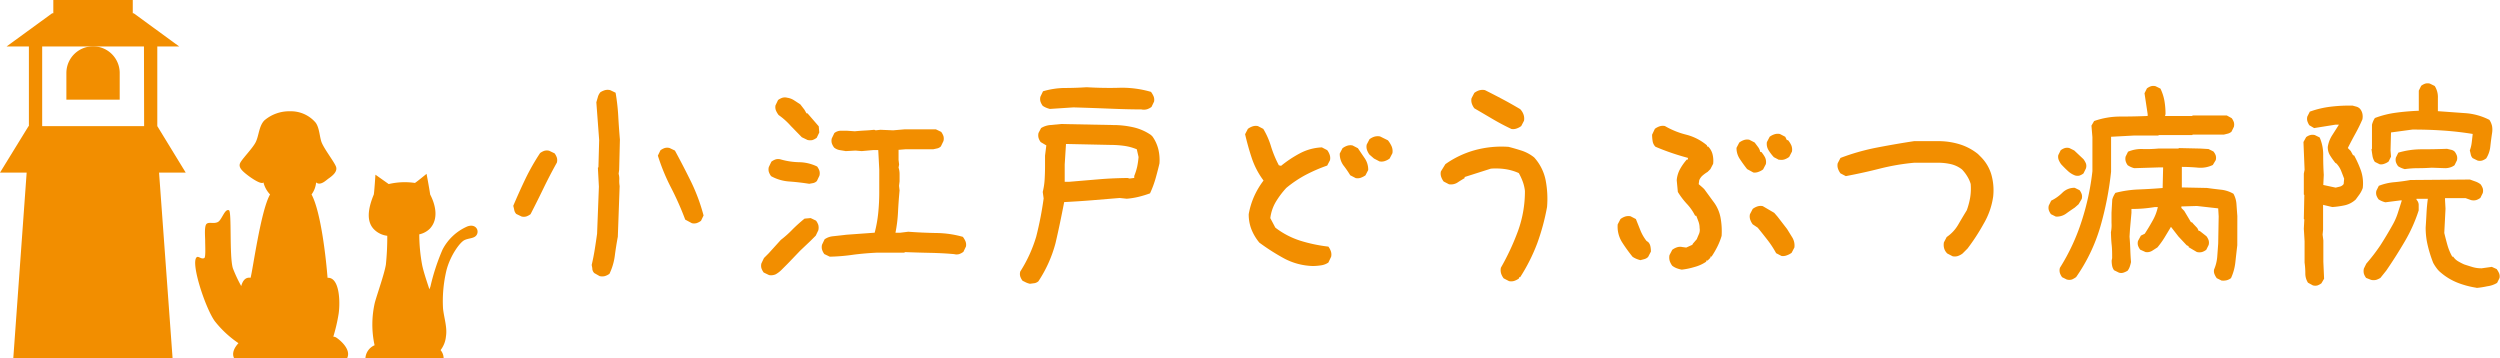 <svg xmlns="http://www.w3.org/2000/svg" viewBox="0 0 468.86 67.23"><defs><style>.cls-1{fill:#f28e00;}</style></defs><title>logo</title><g id="レイヤー_2" data-name="レイヤー 2"><g id="レイヤー_1-2" data-name="レイヤー 1"><path class="cls-1" d="M97.83,40.61l-1-.48a1.42,1.42,0,0,1-.38-.72c-.06-.29-.13-.56-.19-.81q1.05-2.49,2.25-5a41.66,41.66,0,0,1,2.78-4.89,2.87,2.87,0,0,1,.81-.43,1.73,1.73,0,0,1,.91,0l1,.48a2.86,2.86,0,0,1,.43.82,1.75,1.75,0,0,1,0,.91q-1.34,2.4-2.52,4.84t-2.42,4.84a2.84,2.84,0,0,1-.81.43A1.75,1.75,0,0,1,97.83,40.61Zm14.62,11.17-1-.57a1.29,1.29,0,0,1-.36-.72c0-.29-.09-.56-.12-.81q.34-1.44.58-2.95t.43-2.9l.34-8.82-.19-3.55.1-.1.14-5.08-.53-7.1.29-1a2.28,2.28,0,0,1,.48-.89,3.61,3.61,0,0,1,.84-.38,2,2,0,0,1,1,0l1,.48a37.93,37.93,0,0,1,.5,4.39q.12,2.18.31,4.39l-.14,5.66-.1.77a3.39,3.39,0,0,1,.12,1.1,5.85,5.85,0,0,0,.07,1.2l-.34,9.49q-.34,1.82-.57,3.6a11.09,11.09,0,0,1-1,3.36,2.77,2.77,0,0,1-.86.43A2,2,0,0,1,112.45,51.78Zm17.31-9.92-1.25-.67a55.62,55.62,0,0,0-2.66-6,37.27,37.27,0,0,1-2.47-6l.48-1a2.83,2.83,0,0,1,.81-.43,1.73,1.73,0,0,1,.91,0l1,.48q1.63,3,3.07,5.94a34.69,34.69,0,0,1,2.3,6.23l-.48,1a2.88,2.88,0,0,1-.81.43A1.75,1.75,0,0,1,129.76,41.86Z"/><path class="cls-1" d="M144.23,51.59l-1-.48a2.87,2.87,0,0,1-.43-.81,1.74,1.74,0,0,1,0-.91l.48-1,.86-.86,2.3-2.54a19.46,19.46,0,0,0,2.23-2A30.08,30.08,0,0,1,150.89,41l1.15-.1,1,.48a2.9,2.9,0,0,1,.43.81,2.11,2.11,0,0,1,0,1l-.48,1-1,1-1.92,1.82-2.35,2.45-1.15,1.15a5.16,5.16,0,0,1-1.05.81A2.07,2.07,0,0,1,144.23,51.59Zm7.53-17.12q-1.82-.29-3.71-.43a8.13,8.13,0,0,1-3.43-1,2.87,2.87,0,0,1-.43-.81,1.74,1.74,0,0,1,0-.91l.48-1a2.83,2.83,0,0,1,.81-.43,1.75,1.75,0,0,1,.91,0,13.45,13.45,0,0,0,3.48.53,8,8,0,0,1,3.38.81,2.9,2.9,0,0,1,.43.81,1.77,1.77,0,0,1,0,.91l-.48,1a1.42,1.42,0,0,1-.67.38Zm-.38-8.25-1-.48-2.06-2.11a13,13,0,0,0-2.3-2.06,4.15,4.15,0,0,1-.48-.81,1.73,1.73,0,0,1-.1-1l.48-1a2.88,2.88,0,0,1,.82-.43,1.73,1.73,0,0,1,.91,0,3.16,3.16,0,0,1,1.27.48l1.18.77.77,1,.38.67h.19l2.11,2.44.1,1.15-.48,1a2.89,2.89,0,0,1-.81.43A2.06,2.06,0,0,1,151.37,26.23Zm4.22,21.91-1-.48a2.79,2.79,0,0,1-.43-.84,1.83,1.83,0,0,1,0-.93l.48-1a3.21,3.21,0,0,1,1.54-.57l1.72-.19.86-.1,5.27-.38a24,24,0,0,0,.67-3.74q.19-1.92.19-3.84V31.79l-.19-3.64h-1l-2.11.19-1.15-.1-1.82.1-1.15-.19a2.23,2.23,0,0,1-1.05-.48,2.83,2.83,0,0,1-.43-.81,1.75,1.75,0,0,1,0-.91l.48-1a2,2,0,0,1,1.1-.43c.42,0,.85,0,1.29,0l1.44.1c.64-.06,1.26-.11,1.87-.14s1.2-.08,1.77-.14l.29.1.86-.1,2.4.1,2.21-.19h5.8l1,.48a2.87,2.87,0,0,1,.43.81,1.76,1.76,0,0,1,0,.91l-.48,1a1.43,1.43,0,0,1-.67.38L175,28h-5.23l-1.25.1V30l.1.86-.1.57a3.93,3.93,0,0,1,.19,1.25V34l-.1.86.1.86q-.19,2-.29,4a26.58,26.58,0,0,1-.48,3.93h.86l1.53-.19q2.59.19,5.25.24a18.89,18.89,0,0,1,5,.72,4.2,4.2,0,0,1,.48.81,1.75,1.75,0,0,1,.1,1l-.48,1a2.85,2.85,0,0,1-.81.43,1.75,1.75,0,0,1-.91,0q-2.11-.19-4.53-.24t-4.72-.14l-.1.1h-5q-2.3.1-4.51.38A35.06,35.06,0,0,1,155.59,48.14Z"/><path class="cls-1" d="M193.16,53.22a3.41,3.41,0,0,1-.77-.26l-.62-.31a2.83,2.83,0,0,1-.43-.81,1.74,1.74,0,0,1,0-.91,25.83,25.83,0,0,0,3-6.57,64.77,64.77,0,0,0,1.39-7.14L195.56,36a13,13,0,0,0,.36-2.4q.07-1.25.07-2.49l0-1.92.24-1.92-1.05-.62a2.43,2.43,0,0,1-.41-.81,1.93,1.93,0,0,1,0-.91l.48-.91a3.93,3.93,0,0,1,1.73-.57l2-.19,9.78.19a17.18,17.18,0,0,1,3.74.41,9.58,9.58,0,0,1,3.36,1.46l.29.29a7.15,7.15,0,0,1,1.08,2.35,8.69,8.69,0,0,1,.22,2.69q-.24,1.05-.67,2.61a19.17,19.17,0,0,1-1.1,3,20.47,20.47,0,0,1-2.13.65,14.38,14.38,0,0,1-2.23.36l-1.34-.14-5.2.43q-2.32.19-5.2.34-.86,4.46-1.63,7.72a24.06,24.06,0,0,1-3.21,7.14,1.7,1.7,0,0,1-.67.34Zm20.9-32.7q-2.4,0-5.85-.14t-6.9-.24l-4.41.29a4.82,4.82,0,0,1-.72-.24,3.74,3.74,0,0,1-.62-.34,2.84,2.84,0,0,1-.43-.82,1.73,1.73,0,0,1,0-.91l.48-1a15,15,0,0,1,4-.62q2.06,0,4.17-.14,3.35.19,6.18.1a19.37,19.37,0,0,1,5.9.77,4.16,4.16,0,0,1,.48.82,1.73,1.73,0,0,1,.1,1l-.48,1a2.83,2.83,0,0,1-.81.43A2.08,2.08,0,0,1,214.06,20.52Zm-1.34,12.85V33a11.22,11.22,0,0,0,.55-1.73,15,15,0,0,0,.26-1.82L213.2,28a9.51,9.51,0,0,0-2.4-.65,18.58,18.58,0,0,0-2.49-.17L199.92,27l-.24,3.84v3.26h.77l5.46-.46q2.49-.22,5.56-.26l.38.1Z"/><path class="cls-1" d="M246.23,49.89a12.12,12.12,0,0,1-5.34-1.39,39.62,39.62,0,0,1-4.71-3,9.35,9.35,0,0,1-1.47-2.46,7.66,7.66,0,0,1-.52-2.88,14.45,14.45,0,0,1,1-3.3,15,15,0,0,1,1.78-3,15,15,0,0,1-2.2-4.19q-.73-2.2-1.26-4.5l.52-1a3.13,3.13,0,0,1,.89-.47,1.91,1.91,0,0,1,1-.05l1,.52a14.43,14.43,0,0,1,1.47,3.35A20.85,20.85,0,0,0,239.84,31l.42.1a21.77,21.77,0,0,1,3.56-2.36,9.64,9.64,0,0,1,4.09-1.1l1,.52a3.11,3.11,0,0,1,.47.89,1.91,1.91,0,0,1,.05,1l-.52,1a29.56,29.56,0,0,0-4,1.73,21.82,21.82,0,0,0-3.67,2.46,16,16,0,0,0-2,2.67,7.82,7.82,0,0,0-1,3l.94,1.78a15.22,15.22,0,0,0,4.71,2.46,28.47,28.47,0,0,0,5.24,1.1,3.12,3.12,0,0,1,.47.89,1.91,1.91,0,0,1,.05,1l-.52,1.1a3.25,3.25,0,0,1-1.36.52A11,11,0,0,1,246.23,49.89Zm8-16.5-1-.52A18.84,18.84,0,0,0,251.94,31a3.66,3.66,0,0,1-.68-2.2l.52-1a3.14,3.14,0,0,1,.89-.47,1.93,1.93,0,0,1,1-.05l1,.52q.63.94,1.28,1.89a3.76,3.76,0,0,1,.65,2.2l-.52,1a4,4,0,0,1-.94.47A1.89,1.89,0,0,1,254.2,33.39Zm4.45-3.14-1-.52-.84-.73a3.12,3.12,0,0,1-.47-.89,1.91,1.91,0,0,1-.05-1l.52-1a3.14,3.14,0,0,1,.89-.47,2.3,2.3,0,0,1,1.1-.05l1.47.73a5.27,5.27,0,0,1,.68,1.1,2.33,2.33,0,0,1,.16,1.31l-.52,1a3.1,3.1,0,0,1-.89.47A1.91,1.91,0,0,1,258.65,30.25Z"/><path class="cls-1" d="M283,52.72l-1-.52a3.09,3.09,0,0,1-.47-.89,2.28,2.28,0,0,1-.05-1.1,45.48,45.48,0,0,0,3.2-6.86,21.75,21.75,0,0,0,1.31-7.54,7.3,7.3,0,0,0-.42-1.78,10.7,10.7,0,0,0-.73-1.57,9.66,9.66,0,0,0-2.46-.73,12.28,12.28,0,0,0-2.78-.1l-4.92,1.57v.21c-.49.28-.94.56-1.36.84a2.3,2.3,0,0,1-1.57.31l-1-.52a3.09,3.09,0,0,1-.47-.89,1.9,1.9,0,0,1-.05-1l.84-1.36a17.7,17.7,0,0,1,5.5-2.62,19,19,0,0,1,6.34-.63c.84.21,1.68.46,2.52.73a7.46,7.46,0,0,1,2.3,1.26,9,9,0,0,1,2.15,4.29,18.45,18.45,0,0,1,.26,5,41.63,41.63,0,0,1-1.83,6.78A33.71,33.71,0,0,1,285.09,52h-.21v.21a3.12,3.12,0,0,1-.89.47A1.9,1.9,0,0,1,283,52.72Zm.42-28.55q-1.78-.84-3.51-1.86t-3.41-2a3.12,3.12,0,0,1-.47-.89,1.91,1.91,0,0,1-.05-1l.52-1a3.14,3.14,0,0,1,.89-.47,2.3,2.3,0,0,1,1.1-.05q1.68.84,3.35,1.73c1.12.59,2.2,1.21,3.25,1.83a2.73,2.73,0,0,1,.63,1,2.28,2.28,0,0,1,.1,1.18l-.52,1a3.08,3.08,0,0,1-.89.47A1.89,1.89,0,0,1,283.42,24.18Z"/><path class="cls-1" d="M307.65,48.79a5.27,5.27,0,0,1-.79-.26,4.19,4.19,0,0,1-.68-.37,29.32,29.32,0,0,1-2-2.78,5.46,5.46,0,0,1-.79-3.3l.52-1a3.14,3.14,0,0,1,.89-.47,2.11,2.11,0,0,1,1-.05l1,.52.84,2.1a8.19,8.19,0,0,0,1.15,2l.31.21a1.57,1.57,0,0,1,.42.79,4.65,4.65,0,0,1,.1,1l-.52,1a1.56,1.56,0,0,1-.73.42Zm7.75,1.78a5.82,5.82,0,0,1-.94-.26,3.37,3.37,0,0,1-.84-.47,3.15,3.15,0,0,1-.47-.89,2.28,2.28,0,0,1-.05-1.1l.52-1a3.09,3.09,0,0,1,.89-.47,1.91,1.91,0,0,1,1-.05l.73.1,1.15-.52.1-.21.73-.84q.21-.52.42-1a1.91,1.91,0,0,0,.11-1.1,3.51,3.51,0,0,0-.21-1.2q-.21-.58-.42-1.1h-.21a9.28,9.28,0,0,0-1.57-2.25A14.26,14.26,0,0,1,314.67,36l-.21-2.2a5.26,5.26,0,0,1,.63-2.1,10.25,10.25,0,0,1,1.26-1.78h.21v-.31q-1.57-.42-3.09-.94t-3-1.15a1.86,1.86,0,0,1-.52-1,7.56,7.56,0,0,1-.11-1.26l.52-1.1a3.15,3.15,0,0,1,.89-.47,1.93,1.93,0,0,1,1-.05,15.17,15.17,0,0,0,4,1.62,9.79,9.79,0,0,1,3.88,2v.21h.21a3.11,3.11,0,0,1,.84,1.47,5,5,0,0,1,.11,1.78l-.52,1-.52.52a6.72,6.72,0,0,0-.94.68,2.29,2.29,0,0,0-.63.89l-.1.73.73.63.32.31,1.68,2.3a7.05,7.05,0,0,1,1.36,3,14.13,14.13,0,0,1,.21,3.46,12.28,12.28,0,0,1-.79,2,17.56,17.56,0,0,1-1.1,1.89h-.21v.21l-.52.52H320v.21a7.09,7.09,0,0,1-2.2,1A13.21,13.21,0,0,1,315.4,50.57Zm13.41-18.23-1.15-.63q-.74-.94-1.36-1.88a3.69,3.69,0,0,1-.63-2.1l.52-1a3.13,3.13,0,0,1,.89-.47,1.9,1.9,0,0,1,1-.05l1,.52.63.84a2.32,2.32,0,0,1,.42.94h.21a5.88,5.88,0,0,1,.68,1,2.09,2.09,0,0,1,.16,1.26l-.52,1a3.14,3.14,0,0,1-.89.47A1.91,1.91,0,0,1,328.81,32.35ZM334.1,48l-1-.52A17.92,17.92,0,0,0,331.48,45q-.89-1.15-1.83-2.3l-.94-.63a3.13,3.13,0,0,1-.47-.89,1.91,1.91,0,0,1-.05-1l.52-1a3.09,3.09,0,0,1,.89-.47,1.91,1.91,0,0,1,1-.05l2.15,1.26.63.73,1.78,2.31q.52.84,1,1.62a2.9,2.9,0,0,1,.37,1.83l-.52,1a3.14,3.14,0,0,1-.89.47A1.91,1.91,0,0,1,334.1,48Zm-.42-18-1-.52a8.46,8.46,0,0,1-1-1.31,2.26,2.26,0,0,1-.31-1.52l.52-1a3,3,0,0,1,.92-.47,2,2,0,0,1,1-.05l1,.52.31.63h.21a4.2,4.2,0,0,1,.63,1,2.13,2.13,0,0,1,.11,1.15l-.52,1a3.16,3.16,0,0,1-.89.47A1.91,1.91,0,0,1,333.68,29.94Z"/><path class="cls-1" d="M366.2,48.06l-1-.52a2.2,2.2,0,0,1-.58-.94,2.53,2.53,0,0,1-.05-1.15l.52-1a7.08,7.08,0,0,0,2.15-2.3q.79-1.36,1.62-2.72a14,14,0,0,0,.63-2.36,10.48,10.48,0,0,0,.1-2.57,5.69,5.69,0,0,0-.63-1.41,7.33,7.33,0,0,0-1-1.31,5.31,5.31,0,0,0-2.1-1,10.82,10.82,0,0,0-2.41-.26H359a42,42,0,0,0-6.44,1.1q-3.09.79-6.39,1.41l-1-.52a3.14,3.14,0,0,1-.47-.89,1.91,1.91,0,0,1-.05-1l.52-1a41,41,0,0,1,6.81-1.94q3.51-.68,7-1.21h4.51a13.6,13.6,0,0,1,4,.58,10.3,10.3,0,0,1,3.46,1.83l.52.52a7.78,7.78,0,0,1,2,3.35,10.84,10.84,0,0,1,.34,4.09A13.85,13.85,0,0,1,372,42a37.91,37.91,0,0,1-3,4.61l-.63.63-.31.31a3.1,3.1,0,0,1-.89.47A1.91,1.91,0,0,1,366.2,48.06Z"/><path class="cls-1" d="M385.56,40.62l-.91-.45a2.72,2.72,0,0,1-.41-.77,1.66,1.66,0,0,1,0-.86l.45-.91a7.93,7.93,0,0,0,2.09-1.48,3.19,3.19,0,0,1,2.32-.93l.91.45a2.64,2.64,0,0,1,.41.77,1.65,1.65,0,0,1,0,.86l-.59,1-.73.64c-.54.36-1.09.74-1.64,1.14A3,3,0,0,1,385.56,40.62Zm3.59-7.72a4.11,4.11,0,0,1-1.36-.86q-.64-.59-1.23-1.23a3.81,3.81,0,0,1-.45-.79,1.62,1.62,0,0,1-.09-.93l.45-.91a2.67,2.67,0,0,1,.77-.41,1.64,1.64,0,0,1,.86,0l.91.45,1.73,1.63a4.15,4.15,0,0,1,.45.77,1.46,1.46,0,0,1,0,1l-.45.91a2.7,2.7,0,0,1-.77.41A1.66,1.66,0,0,1,389.15,32.9Zm-1.5,19.54-.91-.45a2.64,2.64,0,0,1-.41-.77,1.71,1.71,0,0,1,0-1,38.58,38.58,0,0,0,4.09-8.81,47,47,0,0,0,2-9.31l0-6.36-.18-2.18.5-.86a14.67,14.67,0,0,1,4.86-.84q2.59,0,5.18-.11V21.4l-.59-3.91.45-.91a2.73,2.73,0,0,1,.77-.41,1.64,1.64,0,0,1,.86,0l.91.45a8.89,8.89,0,0,1,.75,2.32,14.47,14.47,0,0,1,.2,2.45l-.09.36h5.09l.09-.09,6.41,0,.91.5a2.81,2.81,0,0,1,.41.77,1.69,1.69,0,0,1,0,.86l-.45.91a1.68,1.68,0,0,1-.68.36l-.73.18-5.86,0-.09.09-6.27,0-.09.09h-4.59l-4.27.23,0,6.54a59.4,59.4,0,0,1-2,10.27,32.27,32.27,0,0,1-4.55,9.5,4,4,0,0,1-.77.45A1.65,1.65,0,0,1,387.66,52.43Zm29,.18-.91-.45a3.29,3.29,0,0,1-.43-.77,1.51,1.51,0,0,1-.07-.86,7.59,7.59,0,0,0,.59-2.39c.06-.8.12-1.63.18-2.48l.09-5.09-.09-1.5-4-.45-2.91.09V39l.54.55,1.27,2.13h.18l.27.32.73.77.27.54h.18l1.27,1a2.73,2.73,0,0,1,.41.77,1.65,1.65,0,0,1,0,.86l-.45.91a2.71,2.71,0,0,1-.77.41,2,2,0,0,1-1,0l-1.54-.91v-.18L410.1,46l-1.54-1.64-1.41-1.82c-.39.67-.8,1.33-1.2,2a15.45,15.45,0,0,1-1.34,1.86l-1,.64a1.8,1.8,0,0,1-1.23.23l-1-.45a2.72,2.72,0,0,1-.41-.77,1.66,1.66,0,0,1,0-.86l.54-1,.73-.36c.51-.79,1-1.59,1.45-2.41a8.93,8.93,0,0,0,1-2.59l-.54,0q-1.09.18-2.16.27c-.71.06-1.46.09-2.25.09v.73l-.27,3-.09,1.45c.06.73.11,1.51.14,2.34s.07,1.64.14,2.43a7.4,7.4,0,0,1-.23.86,2.72,2.72,0,0,1-.41.77,3.54,3.54,0,0,1-.77.36,1.4,1.4,0,0,1-.86,0l-.91-.45a2,2,0,0,1-.36-.82,5.07,5.07,0,0,1-.09-1l.09-.45c0-.88,0-1.71-.09-2.5s-.11-1.57-.14-2.36A6.59,6.59,0,0,0,396,41.8V39.89l.14-2.45a3.37,3.37,0,0,1,.25-.68,5.84,5.84,0,0,1,.34-.59,20.57,20.57,0,0,1,4.39-.64q2.29-.09,4.47-.27l.09-3.86-.91,0-4.5.14a3.53,3.53,0,0,1-.66-.23,4.27,4.27,0,0,1-.57-.32,2.32,2.32,0,0,1-.39-.79,1.78,1.78,0,0,1,0-.84l.45-.91a6.43,6.43,0,0,1,2.75-.5,23.65,23.65,0,0,0,2.93-.09l3.77,0,.09-.09,4,.09,1.55.09.91.45a2.25,2.25,0,0,1,.45.77,1.65,1.65,0,0,1,0,.86l-.55.91a5.26,5.26,0,0,1-2.81.5c-1-.09-2-.14-3-.14v3.86h.36l4.36.09q1.27.18,2.57.32a5.94,5.94,0,0,1,2.39.77,4.65,4.65,0,0,1,.57,2q.07,1,.16,2.18L419.59,46c-.12,1-.24,2.08-.36,3.16a9.5,9.5,0,0,1-.82,3,2.31,2.31,0,0,1-.77.39A2.72,2.72,0,0,1,416.69,52.62Z"/><path class="cls-1" d="M433.76,53.52l-.91-.5a3.19,3.19,0,0,1-.5-1.77,14.61,14.61,0,0,0-.14-2l0-4-.14-2.36.09-1.73-.09-.09.09-4.5-.09-.09,0-3.91.14-.73L432,26.63l.5-.91a2.33,2.33,0,0,1,.77-.39,1.83,1.83,0,0,1,.86,0l.91.45a8.1,8.1,0,0,1,.66,3.41q0,1.86.11,3.59l-.09,1.91,2.32.5.82-.2a1.26,1.26,0,0,0,.68-.48l.09-1q-.27-.73-.57-1.48a4.43,4.43,0,0,0-.89-1.38l-.18-.09a14.61,14.61,0,0,1-1-1.41,2.89,2.89,0,0,1-.43-1.59,5.57,5.57,0,0,1,.82-2.18q.64-1,1.27-2H438l-4,.64-.91-.54a3.56,3.56,0,0,1-.36-.77,1.66,1.66,0,0,1,0-.86l.46-.91a17.58,17.58,0,0,1,3.91-.93,29.12,29.12,0,0,1,4.13-.2l.73.2a1.52,1.52,0,0,1,.64.39,2.13,2.13,0,0,1,.45.91,2.62,2.62,0,0,1,0,1.09q-.59,1.36-1.32,2.68t-1.41,2.68l.54.55.45.82h.18a20.18,20.18,0,0,1,1.29,2.86,7.42,7.42,0,0,1,.34,3.27,4.86,4.86,0,0,1-.59,1.16l-.73,1a4.45,4.45,0,0,1-2,1.07,16.12,16.12,0,0,1-2.39.34l-1.73-.41V41l0,2.09-.09.91.14,1.09,0,4,.14,3.18-.5.86a2.73,2.73,0,0,1-.77.41A1.65,1.65,0,0,1,433.76,53.52Zm30.71.45a16.47,16.47,0,0,1-3.52-.93,11.11,11.11,0,0,1-3.16-1.89,4.4,4.4,0,0,1-.82-.86,7.32,7.32,0,0,1-.64-1,23.36,23.36,0,0,1-1-3.16,14.12,14.12,0,0,1-.41-3.48q.09-1.36.16-2.73t.25-2.64H453.2v.18a1.41,1.41,0,0,1,.41.91c0,.36,0,.73,0,1.09A28.91,28.91,0,0,1,451,45.28q-1.66,2.84-3.48,5.48l-1.09,1.36a3.6,3.6,0,0,1-.77.36,2,2,0,0,1-1,0l-.91-.36a2.68,2.68,0,0,1-.41-.77,2,2,0,0,1,0-1l.45-.91A34.68,34.68,0,0,0,446.43,46q1.18-1.84,2.27-3.79a11.76,11.76,0,0,0,1-2.27q.38-1.18.75-2.36h-.27l-2.82.36a4.51,4.51,0,0,1-.68-.23,3.68,3.68,0,0,1-.59-.32,2.72,2.72,0,0,1-.41-.77,1.66,1.66,0,0,1,0-.86l.45-.91a10.26,10.26,0,0,1,2.91-.68q1.54-.14,3-.41l11.18-.09,1,.36a3.37,3.37,0,0,1,1,.54,2.74,2.74,0,0,1,.41.77,1.68,1.68,0,0,1,0,.86l-.45.91a2.74,2.74,0,0,1-.77.41,2,2,0,0,1-1,0l-1-.36-3.86,0v.36l.09,1.63-.23,4.54q.27,1.14.59,2.27a9.74,9.74,0,0,0,.91,2.18l.18,0a2.75,2.75,0,0,0,.91.86q.54.32,1.14.59.82.27,1.59.5a5.94,5.94,0,0,0,1.68.23l1.91-.27.91.41a3.93,3.93,0,0,1,.45.77,1.51,1.51,0,0,1,.09.91l-.45.91a4.67,4.67,0,0,1-1.86.64A15.94,15.94,0,0,1,464.47,54ZM446.3,30.81l-.91-.45a2.81,2.81,0,0,1-.45-1.14c-.06-.39-.12-.8-.18-1.23l.09-.09V23.4a4.34,4.34,0,0,1,.23-.68,3.7,3.7,0,0,1,.32-.59,17.68,17.68,0,0,1,4-1q2-.27,4.23-.36V17l.45-.91a2.68,2.68,0,0,1,.77-.41,1.66,1.66,0,0,1,.86,0l.91.45a3.88,3.88,0,0,1,.59,2.27q0,1.27,0,2.45l5,.36a11.75,11.75,0,0,1,4.66,1.27,3.43,3.43,0,0,1,.5,1.16,4,4,0,0,1,0,1.34q-.18,1.18-.32,2.45a5.21,5.21,0,0,1-.77,2.27,2.72,2.72,0,0,1-.77.41,1.65,1.65,0,0,1-.86,0l-.91-.45a1.36,1.36,0,0,1-.36-.68c-.06-.27-.12-.53-.18-.77a6.46,6.46,0,0,0,.36-1.5c.06-.52.12-1,.18-1.59q-2.77-.45-5.59-.64t-5.73-.18l-4,.54-.09,3.36.09,1.18-.45.91a2.73,2.73,0,0,1-.77.41A1.64,1.64,0,0,1,446.3,30.81Zm4.72.91a4.26,4.26,0,0,1-.68-.23,3.63,3.63,0,0,1-.59-.32,2.72,2.72,0,0,1-.41-.77,1.66,1.66,0,0,1,0-.86l.45-.91A15.22,15.22,0,0,1,454.2,28q2.36,0,4.72-.09l.77.18a1.36,1.36,0,0,1,.68.36,2.72,2.72,0,0,1,.41.77,1.67,1.67,0,0,1,0,.86l-.45.91a2.61,2.61,0,0,1-.82.41,3.17,3.17,0,0,1-.91.14l-2.55-.09q-1.27.09-2.54.09A18,18,0,0,0,451,31.72Z"/><path class="cls-1" d="M29.5,23.65h0V8.71h4.1L25.08,2.49H24.9V0H10V2.49H9.78L1.24,8.71H5.42V23.65H5.36L0,32.37H5L2.49,67.23H32.37L29.83,32.37h5Zm-2.47,0H7.91V8.71H27Z"/><path class="cls-1" d="M12.45,13.69v5h10v-5a5,5,0,0,0-10,0Z"/><path class="cls-1" d="M63,63.27a1.19,1.19,0,0,0-.49-.13,31.4,31.4,0,0,0,1-4.31c.32-2.2.19-6.87-2.08-6.73-.23-3-1.17-12.23-3-15.63a4.51,4.51,0,0,0,.86-2.26c.81.7,1.88-.42,2.33-.73.73-.51,1.78-1.33,1.37-2.29s-2-3-2.6-4.32c-.47-1-.43-2.9-1.22-3.9a6.09,6.09,0,0,0-4.78-2.1,7.16,7.16,0,0,0-4.82,1.72c-1,1.05-1,2.76-1.58,4s-2.75,3.34-3,4.1.48,1.43,1.56,2.25c.7.53,2.47,1.74,2.86,1.27a5,5,0,0,0,1.24,2.26c-1.75,3-3.27,14.38-3.66,15.63-.94-.16-1.47.53-1.75,1.55a26.09,26.09,0,0,1-1.57-3.35c-.68-2.22-.18-10.64-.73-10.87-.81-.34-1.32,1.84-2.1,2.22s-1.64-.08-2.1.34-.26,2.4-.26,3.29.12,3-.17,3.12c-.61.29-1.1-.48-1.45-.13-1.12,1.12,1.7,9.64,3.45,12a19.73,19.73,0,0,0,4.41,4.09c-.72.79-1.33,1.86-.79,2.87H65.07C66,65.54,63.64,63.66,63,63.27Z"/><path class="cls-1" d="M87.64,42.47A9.5,9.5,0,0,0,83,46.8a39.49,39.49,0,0,0-2.27,6.92,5.43,5.43,0,0,1-.2.53c-.55-1.66-1.14-3.43-1.37-4.61a32.44,32.44,0,0,1-.53-5.69,4,4,0,0,0,2-1.08c1.72-1.86,1-4.56.05-6.38C80.49,35.2,80,32.6,80,32.6s-1.76,1.45-2.18,1.71a13.1,13.1,0,0,0-4.92.21l-2.49-1.76s-.21,3.32-.31,3.73c-1.14,2.75-1.4,5.13.1,6.58a4.19,4.19,0,0,0,2.43,1.15,50.39,50.39,0,0,1-.26,5.4c-.27,1.71-1.62,5.49-2.07,7.13a18.29,18.29,0,0,0-.05,8,2.84,2.84,0,0,0-1.72,2.45H83.2a2.42,2.42,0,0,0-.57-1.54,4.91,4.91,0,0,0,1-2.52c.28-1.72-.32-3.35-.54-5.24a24.84,24.84,0,0,1,.65-7.24c.7-2.7,2.47-5.18,3.35-5.62s2-.26,2.38-1.13S89.09,41.93,87.64,42.47Z"/></g></g></svg>